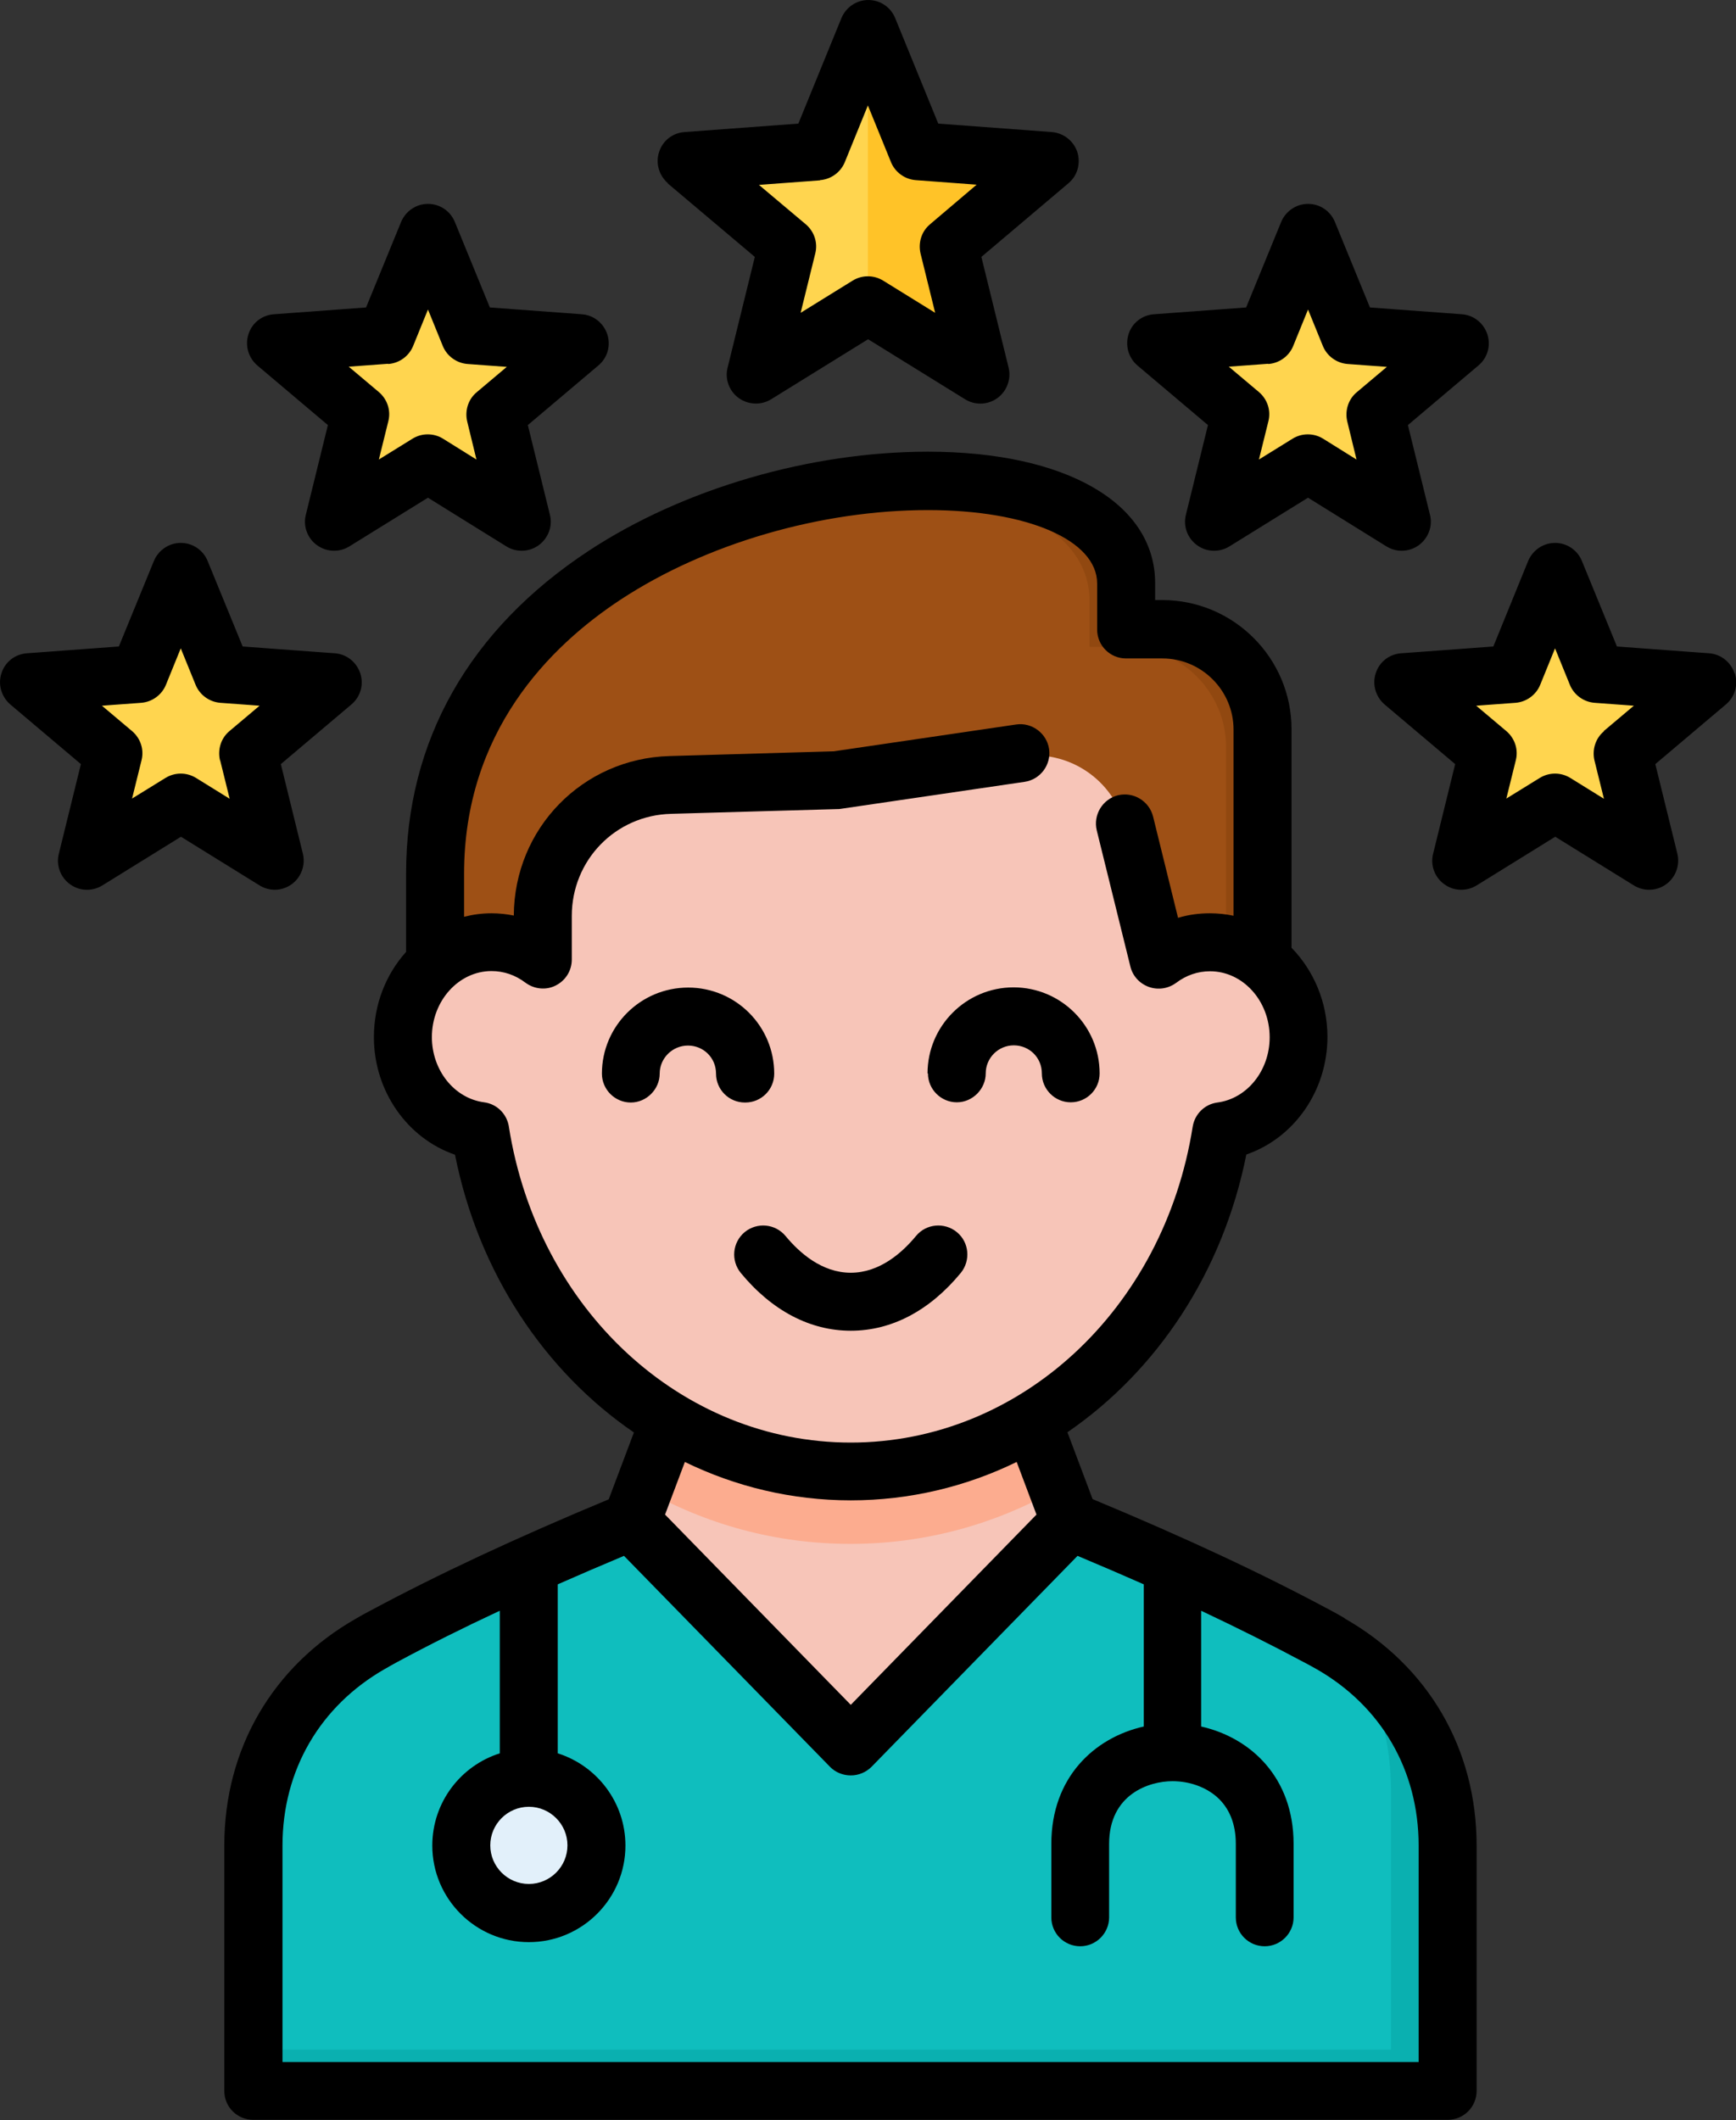 <?xml version="1.0" encoding="UTF-8"?>
<svg id="Layer_2" data-name="Layer 2" xmlns="http://www.w3.org/2000/svg" viewBox="0 0 84.13 102.74">
  <rect x="0" y="0" width="84.13" height="102.74" fill="#333333" stroke="none"/>
  <defs>
    <style>
      .cls-1 {
        fill: #0fbebe;
      }

      .cls-1, .cls-2, .cls-3, .cls-4, .cls-5, .cls-6, .cls-7, .cls-8 {
        fill-rule: evenodd;
      }

      .cls-2 {
        fill: #ffc328;
      }

      .cls-3 {
        fill: #0ab0b0;
      }

      .cls-4 {
        fill: #914810;
      }

      .cls-5 {
        fill: #f7c5b8;
      }

      .cls-9 {
        fill: #e2f0fa;
      }

      .cls-6 {
        fill: #ffd54f;
      }

      .cls-7 {
        fill: #9e5015;
      }

      .cls-8 {
        fill: #fcac8f;
      }
    </style>
  </defs>
  <g id="Layer_1-2" data-name="Layer 1">
    <g>
      <g>
        <path class="cls-7" d="M61.23,49.33H21.06v-6.81c0-20.48,33.55-23.23,33.55-14.09v2.23h1.76c2.67,0,4.86,2.19,4.86,4.86v13.81Z"/>
        <path class="cls-4" d="M61.23,49.33h-1.81v-13.12c0-2.67-2.19-4.86-4.86-4.86h-1.76v-2.23c0-3.92-5.42-5.84-11.9-5.36,7.25-1.06,13.72.66,13.72,4.67v2.23h1.76c2.67,0,4.86,2.19,4.86,4.86v13.81h0Z"/>
        <path class="cls-1" d="M70.23,89.72v11.92H12.22v-11.92c0-4.17,2.08-7.75,5.7-9.81.2-.11.4-.23.61-.34,1.86-1,3.75-1.93,5.65-2.81.93-.43,1.87-.85,2.81-1.27,4.62-2.02,9.37-3.83,14.22-5.71,4.86,1.88,9.6,3.69,14.23,5.71.94.41,1.88.83,2.81,1.27,1.91.88,3.79,1.82,5.65,2.81.21.11.41.22.6.34,3.63,2.06,5.71,5.64,5.71,9.81Z"/>
        <path class="cls-5" d="M41.23,62.66h6.39l4.26,11.33-10.65,10.91-10.65-10.91,4.26-11.33h6.39Z"/>
        <path class="cls-8" d="M41.23,62.66h6.39l3.58,9.53c-2.95,1.66-6.33,2.63-9.98,2.63s-7.03-.96-9.98-2.63l3.58-9.53h6.39Z"/>
        <path class="cls-5" d="M23.23,55.02c1.48,9.39,8.97,16.53,17.99,16.53s16.51-7.14,17.99-16.53c2.11-.28,3.75-2.22,3.75-4.57,0-2.55-1.93-4.61-4.3-4.61-.93,0-1.78.31-2.49.85l-1.64-6.62c-.56-2.29-2.75-3.76-5.08-3.41l-8.94,1.31-8.06.23c-3.45.1-6.19,2.92-6.19,6.37v2.11c-.71-.54-1.56-.85-2.49-.85-2.38,0-4.3,2.06-4.3,4.61,0,2.34,1.64,4.28,3.75,4.57h0Z"/>
        <path class="cls-9" d="M25.59,87.41c-1.27,0-2.3,1.03-2.3,2.3s1.03,2.3,2.3,2.3,2.3-1.03,2.3-2.3-1.03-2.3-2.3-2.3Z"/>
        <path class="cls-6" d="M42.06,1.51l2.43,5.94,6.39.47-4.9,4.14,1.53,6.23-5.45-3.38-5.45,3.38,1.53-6.23-4.9-4.14,6.4-.47,2.43-5.94Z"/>
        <path class="cls-2" d="M42.06,1.51l2.43,5.94,6.39.47-4.9,4.14,1.53,6.23-5.45-3.38V1.51Z"/>
        <path class="cls-6" d="M8.69,27.87l2.03,4.96,5.35.39-4.09,3.46,1.28,5.21-4.56-2.82-4.55,2.82,1.28-5.21-4.09-3.46,5.35-.39,2.02-4.96Z"/>
        <path class="cls-6" d="M20.7,11.41l2.03,4.96,5.35.39-4.09,3.46,1.27,5.21-4.55-2.83-4.56,2.83,1.28-5.21-4.09-3.46,5.35-.39,2.03-4.96Z"/>
        <path class="cls-6" d="M75.43,27.87l-2.03,4.96-5.35.39,4.09,3.46-1.28,5.21,4.56-2.82,4.55,2.82-1.28-5.21,4.09-3.46-5.35-.39-2.02-4.96Z"/>
        <path class="cls-6" d="M63.43,11.41l-2.03,4.96-5.35.39,4.09,3.46-1.28,5.21,4.56-2.83,4.55,2.83-1.27-5.21,4.09-3.46-5.35-.39-2.03-4.96Z"/>
        <path class="cls-3" d="M65.97,80.87c2.73,2.13,4.26,5.27,4.26,8.85v11.92H12.22v-2.31h55.19v-12.54c0-2.16-.5-4.17-1.45-5.92h0Z"/>
      </g>
      <path d="M65.18,78.43c-.2-.12-.42-.24-.64-.36-3.35-1.8-7.05-3.53-11.59-5.42l-1.22-3.24c4.33-2.97,7.53-7.74,8.67-13.46,2.3-.79,3.93-3.07,3.93-5.7,0-1.69-.67-3.22-1.74-4.32v-10.59c0-3.45-2.81-6.26-6.26-6.26h-.35v-.82c0-3.87-4.32-6.37-11.01-6.37-5.71,0-11.85,1.79-16.42,4.79-5.8,3.81-8.87,9.22-8.87,15.65v3.8c-.97,1.08-1.56,2.53-1.56,4.13,0,2.63,1.63,4.91,3.93,5.7,1.14,5.73,4.35,10.5,8.67,13.46l-1.22,3.24c-4.54,1.89-8.24,3.62-11.58,5.41-.23.12-.45.24-.65.36-4.06,2.31-6.4,6.32-6.4,11.01v11.89c0,.78.63,1.4,1.4,1.4h57.89c.78,0,1.4-.63,1.4-1.4v-11.89c0-4.68-2.33-8.69-6.4-11.01h0ZM24.66,54.59c-.1-.61-.58-1.09-1.2-1.17-1.44-.19-2.53-1.55-2.53-3.16,0-1.76,1.3-3.2,2.89-3.2.59,0,1.15.19,1.64.56.43.32,1,.38,1.47.14.48-.24.78-.72.78-1.26v-2.11c0-2.7,2.11-4.88,4.81-4.95l8.05-.23c.05,0,.11,0,.16-.01l8.92-1.31c.77-.11,1.3-.83,1.19-1.59s-.83-1.3-1.59-1.19l-8.84,1.3-7.97.23c-4.21.12-7.52,3.51-7.54,7.73-.35-.07-.71-.11-1.08-.11-.46,0-.9.06-1.33.17v-2.08c0-6.87,4.13-11.02,7.6-13.3,4.13-2.71,9.7-4.33,14.88-4.33,4.83,0,8.2,1.46,8.2,3.56v2.23c0,.78.63,1.4,1.4,1.4h1.76c1.9,0,3.45,1.55,3.45,3.45v9.02c-.37-.08-.76-.12-1.15-.12-.53,0-1.04.07-1.54.22l-1.21-4.91c-.19-.75-.95-1.21-1.7-1.03-.75.19-1.21.95-1.03,1.7l1.63,6.6c.11.46.45.83.9.99.45.16.94.08,1.32-.2.49-.37,1.05-.56,1.64-.56,1.59,0,2.89,1.43,2.89,3.2,0,1.61-1.09,2.97-2.53,3.16-.62.08-1.1.56-1.2,1.17-1.4,8.87-8.37,15.31-16.57,15.31s-15.17-6.44-16.57-15.31h0ZM50.23,73.4l-9,9.22-9-9.22.96-2.55c2.46,1.2,5.19,1.86,8.04,1.86s5.58-.66,8.04-1.86l.96,2.55ZM25.63,87.56c1.03,0,1.87.84,1.87,1.87s-.84,1.87-1.87,1.87-1.87-.84-1.87-1.87.84-1.87,1.87-1.87ZM68.77,99.93H13.69v-10.49c0-3.65,1.82-6.77,4.98-8.57,0,0,.01,0,.02-.01.17-.1.35-.2.55-.31,1.56-.84,3.2-1.66,4.98-2.49v6.91c-1.89.6-3.27,2.37-3.27,4.47,0,2.58,2.1,4.68,4.68,4.68s4.68-2.1,4.68-4.68c0-2.09-1.38-3.87-3.28-4.47v-8.19c1.02-.45,2.09-.91,3.21-1.38l9.98,10.22c.26.27.63.42,1.01.42s.74-.15,1.01-.42l9.98-10.22c1.12.47,2.19.93,3.21,1.38v6.89c-2.4.54-4.48,2.47-4.48,5.69v3.56c0,.78.63,1.4,1.4,1.4s1.4-.63,1.4-1.4v-3.56c0-2.4,1.93-3.04,3.07-3.04.82,0,1.6.28,2.15.76.61.54.92,1.31.92,2.28v3.56c0,.78.63,1.4,1.4,1.4s1.4-.63,1.4-1.4v-3.56c0-3.22-2.08-5.15-4.48-5.69v-5.61c1.78.84,3.42,1.66,4.99,2.5.19.1.38.2.55.3,0,0,.01,0,.02.01,3.17,1.8,4.98,4.92,4.98,8.57v10.49h0ZM41.23,64.49c-1.97,0-3.82-.97-5.33-2.8-.49-.6-.41-1.48.19-1.98.6-.49,1.48-.41,1.98.19.67.81,1.76,1.78,3.16,1.78s2.49-.97,3.16-1.78c.49-.6,1.38-.68,1.98-.19s.68,1.38.19,1.98c-1.51,1.83-3.35,2.8-5.33,2.8h0ZM36.1,53.43c-.78,0-1.4-.63-1.4-1.4s-.61-1.36-1.36-1.36-1.37.61-1.37,1.36-.63,1.4-1.4,1.4-1.4-.63-1.4-1.4c0-2.3,1.87-4.17,4.18-4.17s4.17,1.87,4.17,4.17c0,.78-.63,1.4-1.4,1.4ZM44.95,52.02c0-2.3,1.87-4.17,4.17-4.17s4.17,1.87,4.17,4.17c0,.78-.63,1.4-1.4,1.4s-1.4-.63-1.4-1.4-.61-1.36-1.36-1.36-1.36.61-1.36,1.36-.63,1.4-1.4,1.4-1.4-.63-1.4-1.4ZM32.35,8.88l4.23,3.57-1.32,5.37c-.14.55.08,1.14.54,1.47s1.08.36,1.57.06l4.7-2.91,4.7,2.91c.23.14.48.21.74.21.29,0,.58-.09.83-.27.46-.34.67-.92.54-1.47l-1.32-5.37,4.22-3.57c.44-.37.6-.96.43-1.51-.18-.54-.66-.92-1.23-.97l-5.51-.41-2.09-5.12c-.22-.53-.73-.87-1.3-.87s-1.08.35-1.3.87l-2.09,5.12-5.52.41c-.57.04-1.06.42-1.23.97-.18.54,0,1.14.43,1.51h0ZM39.74,8.73c.53-.04,1-.38,1.2-.87l1.12-2.75,1.12,2.75c.2.49.67.83,1.2.87l2.95.22-2.26,1.92c-.41.34-.58.89-.46,1.41l.71,2.88-2.52-1.56c-.23-.14-.48-.21-.74-.21s-.51.07-.74.21l-2.52,1.56.71-2.88c.13-.52-.05-1.06-.46-1.41l-2.27-1.91,2.96-.22ZM13.31,43.12c.29,0,.58-.09.83-.27.46-.34.67-.92.54-1.47l-1.07-4.35,3.42-2.89c.44-.37.61-.96.43-1.51-.18-.54-.66-.93-1.23-.97l-4.47-.33-1.7-4.15c-.22-.53-.73-.87-1.3-.87s-1.08.35-1.3.87l-1.7,4.15-4.46.33c-.57.04-1.06.42-1.23.97-.18.54,0,1.14.43,1.51l3.42,2.89-1.07,4.35c-.14.55.08,1.14.54,1.47.46.34,1.08.36,1.57.06l3.81-2.36,3.81,2.36c.23.14.48.21.74.21ZM10.67,36.85l.46,1.86-1.63-1.01c-.23-.14-.48-.21-.74-.21s-.51.07-.74.21l-1.62,1,.46-1.86c.13-.52-.05-1.06-.46-1.41l-1.46-1.23,1.9-.14c.53-.04,1-.38,1.2-.87l.72-1.77.72,1.77c.2.49.67.83,1.2.87l1.9.14-1.46,1.23c-.41.34-.58.89-.46,1.41ZM12.47,17.71l3.42,2.89-1.07,4.35c-.14.55.08,1.14.54,1.47.25.18.54.27.83.27.26,0,.51-.07.74-.21l3.81-2.36,3.8,2.36c.49.3,1.1.28,1.57-.06.46-.34.68-.92.54-1.47l-1.07-4.35,3.42-2.89c.44-.37.61-.96.43-1.51-.18-.54-.66-.93-1.23-.97l-4.46-.33-1.7-4.15c-.22-.53-.73-.87-1.3-.87s-1.08.35-1.3.87l-1.7,4.15-4.47.33c-.57.04-1.06.42-1.23.97-.18.54,0,1.14.43,1.51h0ZM18.82,17.64c.53-.04,1-.38,1.2-.87l.72-1.77.72,1.77c.2.49.67.83,1.2.87l1.9.14-1.46,1.23c-.41.34-.58.89-.46,1.41l.45,1.85-1.62-1.01c-.45-.28-1.03-.28-1.48,0l-1.63,1.01.46-1.86c.13-.52-.05-1.06-.46-1.41l-1.46-1.23,1.9-.14ZM84.06,32.63c-.18-.54-.66-.93-1.23-.97l-4.47-.33-1.7-4.15c-.22-.53-.73-.87-1.3-.87h0c-.57,0-1.08.35-1.3.87l-1.69,4.15-4.47.33c-.57.04-1.06.42-1.23.97-.18.54,0,1.14.43,1.51l3.42,2.89-1.07,4.35c-.14.55.08,1.14.54,1.47.46.34,1.08.36,1.57.06l3.81-2.36,3.81,2.36c.23.14.48.21.74.21.29,0,.58-.09.83-.27.46-.34.67-.92.54-1.47l-1.07-4.35,3.42-2.89c.44-.37.61-.96.43-1.51h0ZM77.73,35.44c-.41.34-.58.89-.46,1.41l.46,1.86-1.63-1.01c-.23-.14-.48-.21-.74-.21s-.51.07-.74.21l-1.62,1,.46-1.86c.13-.52-.05-1.06-.46-1.41l-1.46-1.23,1.9-.14c.53-.04,1-.38,1.2-.87l.72-1.77.72,1.77c.2.49.67.83,1.2.87l1.9.14-1.46,1.23ZM55.12,17.71l3.42,2.89-1.07,4.35c-.14.55.08,1.14.54,1.47.46.34,1.08.36,1.57.06l3.81-2.36,3.8,2.36c.23.14.48.21.74.21.29,0,.58-.09.83-.27.46-.34.68-.92.54-1.47l-1.07-4.35,3.42-2.89c.44-.37.61-.96.43-1.51-.18-.54-.66-.93-1.23-.97l-4.46-.33-1.7-4.15c-.22-.53-.73-.87-1.3-.87s-1.08.35-1.3.87l-1.7,4.15-4.47.33c-.57.04-1.06.42-1.23.97s0,1.14.43,1.51h0ZM61.47,17.64c.53-.04,1-.38,1.2-.87l.72-1.77.72,1.77c.2.49.67.83,1.2.87l1.9.14-1.46,1.23c-.41.34-.58.89-.46,1.41l.45,1.85-1.62-1.01c-.45-.28-1.03-.28-1.48,0l-1.63,1.01.46-1.86c.13-.52-.05-1.06-.46-1.41l-1.46-1.23,1.9-.14Z"/>
    </g>
  </g>
</svg>